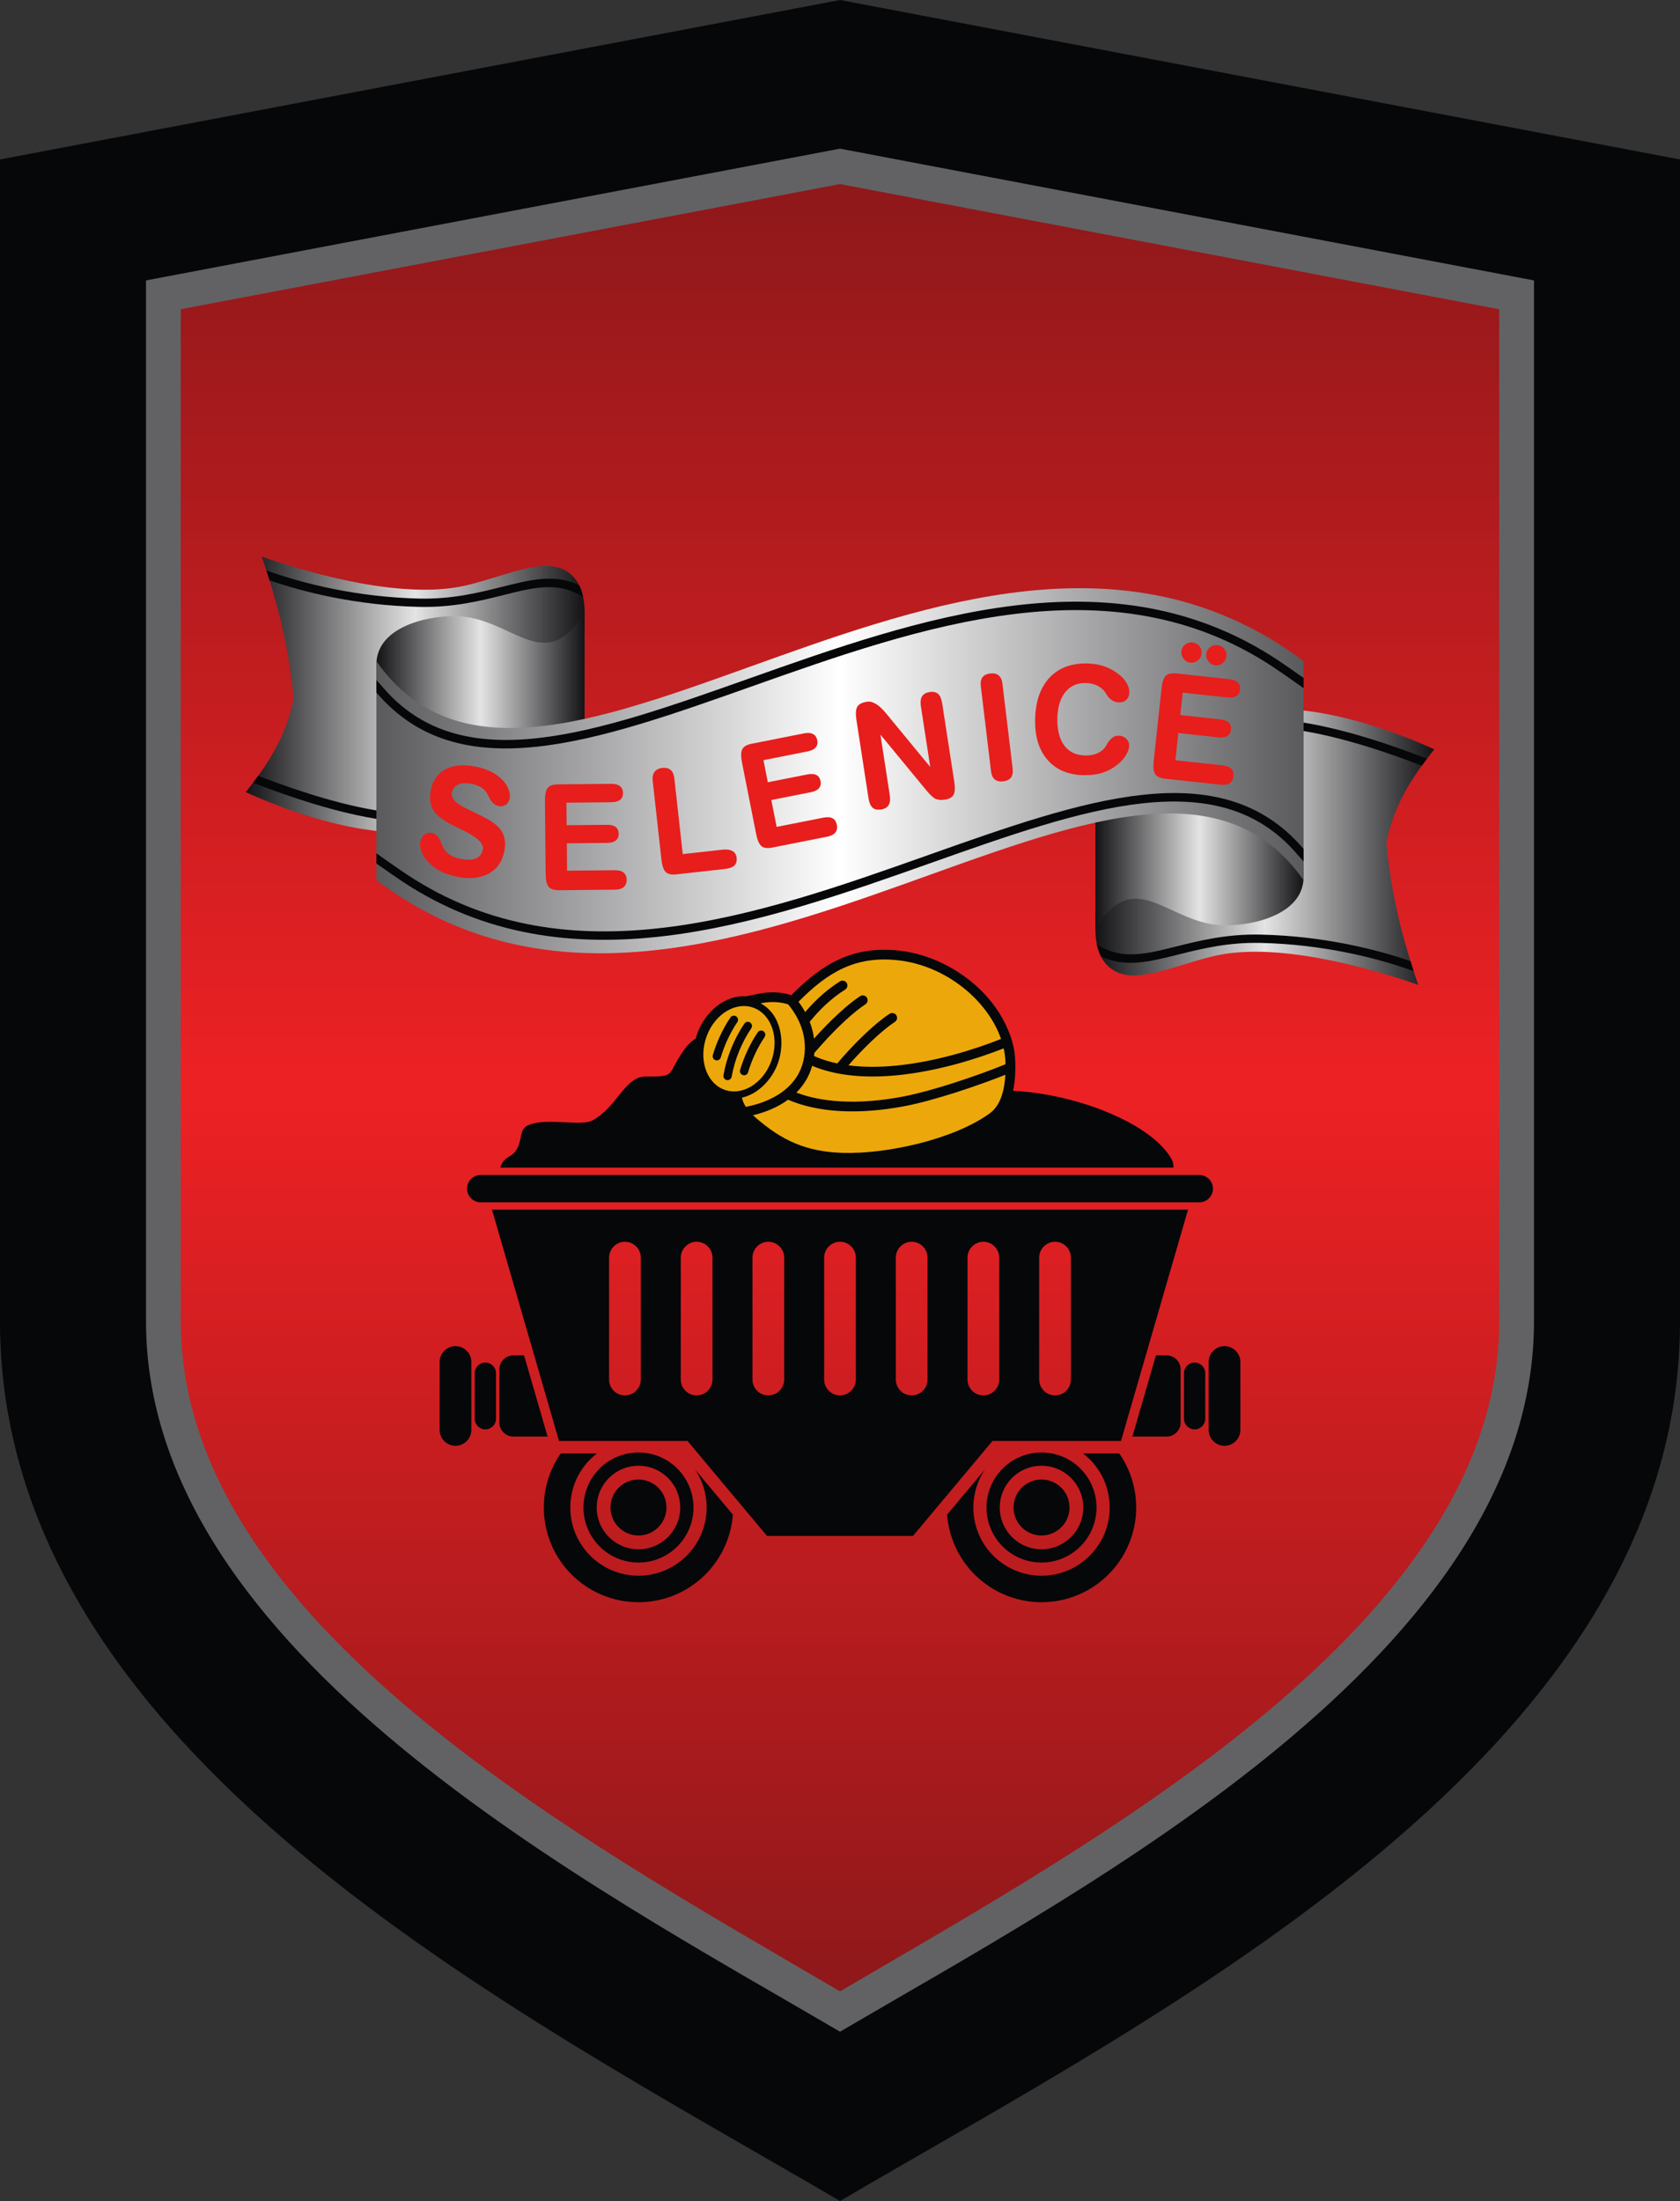 <?xml version="1.0" encoding="utf-8"?>
<!-- Generator: Adobe Illustrator 15.0.0, SVG Export Plug-In . SVG Version: 6.00 Build 0)  -->
<!DOCTYPE svg PUBLIC "-//W3C//DTD SVG 1.1//EN" "http://www.w3.org/Graphics/SVG/1.1/DTD/svg11.dtd">
<svg version="1.1" id="Layer_1" xmlns="http://www.w3.org/2000/svg" xmlns:xlink="http://www.w3.org/1999/xlink" x="0px" y="0px"
	 width="432.896px" height="566.929px" viewBox="0 0 432.896 566.929" enable-background="new 0 0 432.896 566.929"
	 xml:space="preserve">
<rect x="0" y="0" width="432.896" height="566.929" fill="#333333" stroke="none"/>
<g>
	<path fill-rule="evenodd" clip-rule="evenodd" fill="#060709" d="M0,340.374c0-99.767,0-199.533,0-299.3
		C72.149,27.381,144.296,13.677,216.448,0C288.6,13.677,360.746,27.381,432.896,41.074c0,99.767,0,199.533,0,299.3
		c0,111.005-132.834,177.521-216.448,226.555C132.834,517.895,0,451.379,0,340.374z"/>
	<path fill-rule="evenodd" clip-rule="evenodd" fill="#626264" d="M37.625,340.374c0-89.381,0-178.763,0-268.145
		c59.607-11.313,119.213-22.631,178.822-33.935c59.609,11.303,119.215,22.622,178.823,33.935c0,89.382,0,178.763,0,268.145
		c0,85.494-114.934,145.471-178.823,182.938C152.559,485.845,37.625,425.868,37.625,340.374z"/>
	<linearGradient id="SVGID_1_" gradientUnits="userSpaceOnUse" x1="216.448" y1="512.926" x2="216.448" y2="47.414">
		<stop  offset="0" style="stop-color:#8E181A"/>
		<stop  offset="0.5" style="stop-color:#ED2124"/>
		<stop  offset="1" style="stop-color:#8E181A"/>
	</linearGradient>
	<path fill-rule="evenodd" clip-rule="evenodd" fill="url(#SVGID_1_)" d="M216.448,512.926
		C150.345,474.16,46.583,418.013,46.583,340.374c0-91.754,0-168.972,0-260.726c56.622-10.745,113.243-21.49,169.864-32.235
		c56.622,10.745,113.243,21.49,169.864,32.235c0,91.754,0,168.972,0,260.726C386.312,418.013,282.551,474.16,216.448,512.926z"/>
	<g>
		<path fill-rule="evenodd" clip-rule="evenodd" fill="#060709" d="M120.345,306.168c0-1.936,1.583-3.52,3.52-3.52h92.583h92.583
			c1.937,0,3.52,1.584,3.52,3.52c0,1.937-1.584,3.52-3.52,3.52h-92.583h-92.583C121.929,309.688,120.345,308.104,120.345,306.168
			L120.345,306.168z M128.928,300.752c0.995-3.235,2.946-2.303,4.35-4.924c1.208-2.254,0.622-4.766,2.442-5.798
			c4.205-2.386,13.902,0.194,16.898-1.408c6.417-3.433,8.355-11.332,13.709-11.332c8.348,0,5.127-0.204,10.151-7.155
			c0.817-1.131,1.77-2.001,2.807-2.658c0.138-0.525,0.299-1.04,0.488-1.54c1.958-5.203,6.95-9.696,12.491-9.318l3.213-0.651
			c2.741-0.556,5.757-0.533,8.426,0.368l0.069-0.069c8.123-8.199,15.977-12.753,27.854-11.396
			c11.313,1.292,22.711,8.964,27.515,19.483c2.056,4.501,2.493,7.704,2.222,12.621c-0.071,1.302-0.228,2.663-0.512,3.999
			l0.247,0.014c15.871,0.796,35.657,8.301,40.723,17.838c0.224,0.42,0.357,1.14,0.365,1.928H128.928L128.928,300.752z
			 M271.859,319.847c-2.246,0-4.084,1.838-4.084,4.084v31.415c0,2.245,1.838,4.084,4.084,4.084c2.247,0,4.084-1.837,4.084-4.084
			v-31.415C275.943,321.684,274.106,319.847,271.859,319.847L271.859,319.847z M216.448,311.584h89.679l-17.274,59.571h-33.111
			l-20.489,24.461h-18.804h-18.804l-20.489-24.461h-33.112l-17.274-59.571H216.448L216.448,311.584z M216.448,359.43
			c2.247,0,4.084-1.837,4.084-4.084v-31.415c0-2.247-1.838-4.084-4.084-4.084s-4.084,1.837-4.084,4.084v31.415
			C212.364,357.593,214.201,359.43,216.448,359.43L216.448,359.43z M234.918,319.847c-2.245,0-4.084,1.838-4.084,4.084v31.415
			c0,2.245,1.838,4.084,4.084,4.084c2.247,0,4.085-1.837,4.085-4.084v-31.415C239.003,321.684,237.165,319.847,234.918,319.847
			L234.918,319.847z M253.389,319.847c-2.245,0-4.084,1.838-4.084,4.084v31.415c0,2.245,1.838,4.084,4.084,4.084
			c2.247,0,4.084-1.837,4.084-4.084v-31.415C257.473,321.684,255.636,319.847,253.389,319.847L253.389,319.847z M315.527,346.729
			L315.527,346.729c-2.247,0-4.084,1.839-4.084,4.084v17.504c0,2.246,1.837,4.085,4.084,4.085l0,0c2.247,0,4.084-1.838,4.084-4.085
			v-17.504C319.611,348.566,317.774,346.729,315.527,346.729L315.527,346.729z M300.631,349.11h-2.773l-6.063,20.909h8.837
			c1.969,0,3.583-1.612,3.583-3.583v-13.743C304.214,350.723,302.602,349.11,300.631,349.11L300.631,349.11z M307.829,350.955
			L307.829,350.955c-1.508,0-2.74,1.234-2.74,2.739v11.741c0,1.505,1.232,2.738,2.74,2.738l0,0c1.506,0,2.739-1.232,2.739-2.738
			v-11.741C310.568,352.188,309.335,350.955,307.829,350.955L307.829,350.955z M244.052,390.133
			c0.447,6.002,3.067,11.401,7.077,15.411c4.414,4.414,10.513,7.145,17.247,7.145c6.733,0,12.833-2.73,17.247-7.145
			s7.145-10.514,7.145-17.247c0-5.172-1.611-9.969-4.357-13.916h-9.313c0.598,0.461,1.166,0.961,1.7,1.494
			c3.179,3.178,5.145,7.57,5.145,12.422c0,4.851-1.966,9.243-5.145,12.421c-3.178,3.179-7.57,5.145-12.421,5.145
			c-4.852,0-9.244-1.966-12.421-5.145c-3.18-3.178-5.145-7.57-5.145-12.421c0-3.619,1.094-6.982,2.969-9.777L244.052,390.133
			L244.052,390.133z M268.376,381.088c-3.98,0-7.208,3.229-7.208,7.209s3.228,7.208,7.208,7.208s7.208-3.228,7.208-7.208
			S272.356,381.088,268.376,381.088L268.376,381.088z M268.376,374.122c-3.909,0-7.451,1.589-10.016,4.151l-0.008,0.008
			c-2.563,2.564-4.15,6.106-4.15,10.016c0,3.913,1.588,7.459,4.15,10.023c2.565,2.563,6.109,4.15,10.023,4.15
			c3.905,0,7.446-1.587,10.015-4.15l0.004-0.005l0.005-0.004c2.563-2.568,4.15-6.11,4.15-10.015c0-3.914-1.587-7.459-4.15-10.023
			C275.836,375.711,272.289,374.122,268.376,374.122L268.376,374.122z M260.764,380.684c-1.945,1.947-3.148,4.64-3.148,7.613
			c0,2.971,1.204,5.662,3.151,7.608c1.947,1.948,4.638,3.152,7.609,3.152c2.977,0,5.667-1.202,7.608-3.145l0.008-0.008
			c1.942-1.941,3.145-4.633,3.145-7.608c0-2.972-1.204-5.662-3.152-7.609c-1.946-1.947-4.638-3.151-7.608-3.151
			C265.402,377.536,262.711,378.739,260.764,380.684L260.764,380.684z M161.036,319.847c-2.247,0-4.084,1.837-4.084,4.084v31.415
			c0,2.247,1.837,4.084,4.084,4.084c2.247,0,4.084-1.839,4.084-4.084v-31.415C165.121,321.685,163.282,319.847,161.036,319.847
			L161.036,319.847z M197.978,319.847c-2.247,0-4.084,1.837-4.084,4.084v31.415c0,2.247,1.837,4.084,4.084,4.084
			c2.247,0,4.084-1.839,4.084-4.084v-31.415C202.062,321.685,200.223,319.847,197.978,319.847L197.978,319.847z M179.507,319.847
			c-2.247,0-4.084,1.837-4.084,4.084v31.415c0,2.247,1.837,4.084,4.084,4.084c2.247,0,4.084-1.839,4.084-4.084v-31.415
			C183.591,321.685,181.753,319.847,179.507,319.847L179.507,319.847z M117.369,346.729L117.369,346.729
			c2.247,0,4.084,1.839,4.084,4.084v17.504c0,2.246-1.837,4.085-4.084,4.085l0,0c-2.247,0-4.084-1.838-4.084-4.085v-17.504
			C113.284,348.566,115.122,346.729,117.369,346.729L117.369,346.729z M132.265,349.11c-1.971,0-3.583,1.612-3.583,3.583v13.743
			c0,1.971,1.613,3.583,3.583,3.583h8.837l-6.063-20.909H132.265L132.265,349.11z M125.067,350.955
			c-1.506,0-2.739,1.233-2.739,2.739v11.741c0,1.506,1.233,2.738,2.739,2.738l0,0c1.507,0,2.74-1.233,2.74-2.738v-11.741
			C127.807,352.189,126.574,350.955,125.067,350.955L125.067,350.955L125.067,350.955z M188.843,390.133l-9.727-11.613
			c1.875,2.795,2.969,6.158,2.969,9.777c0,4.851-1.965,9.243-5.145,12.421c-3.177,3.179-7.57,5.145-12.421,5.145
			s-9.244-1.966-12.421-5.145c-3.178-3.178-5.144-7.57-5.144-12.421c0-4.852,1.966-9.244,5.144-12.422
			c0.534-0.533,1.103-1.033,1.701-1.494h-9.314c-2.746,3.947-4.357,8.744-4.357,13.916c0,6.733,2.73,12.833,7.144,17.247
			c4.414,4.414,10.514,7.145,17.248,7.145c6.734,0,12.833-2.73,17.247-7.145C185.776,401.534,188.396,396.135,188.843,390.133
			L188.843,390.133z M164.52,381.088c-3.98,0-7.208,3.229-7.208,7.209s3.228,7.208,7.208,7.208c3.98,0,7.208-3.228,7.208-7.208
			S168.5,381.088,164.52,381.088L164.52,381.088z M164.52,374.122c-3.913,0-7.46,1.589-10.023,4.151
			c-2.564,2.564-4.151,6.109-4.151,10.023c0,3.904,1.587,7.446,4.151,10.015l0.004,0.004l0.003,0.005
			c2.569,2.563,6.11,4.15,10.016,4.15c3.914,0,7.458-1.587,10.023-4.15c2.563-2.564,4.151-6.11,4.151-10.023
			c0-3.909-1.588-7.451-4.151-10.016l-0.008-0.008C171.971,375.711,168.429,374.122,164.52,374.122L164.52,374.122z
			 M172.132,380.684c-1.947-1.944-4.639-3.147-7.612-3.147c-2.971,0-5.663,1.204-7.609,3.151c-1.948,1.947-3.152,4.638-3.152,7.609
			c0,2.976,1.202,5.667,3.144,7.608l0.008,0.008c1.941,1.942,4.632,3.145,7.609,3.145c2.971,0,5.662-1.204,7.609-3.152
			c1.948-1.946,3.152-4.638,3.152-7.608C175.281,385.323,174.077,382.631,172.132,380.684z"/>
		<path fill-rule="evenodd" clip-rule="evenodd" fill="#ECA80A" d="M231.543,247.361c-11.048-1.261-18.18,2.989-25.789,10.67
			c0.661,0.881,1.232,1.768,1.722,2.655c1.104-1.297,2.274-2.536,3.523-3.698c1.66-1.548,3.463-2.963,5.441-4.211
			c0.584-0.368,1.356-0.192,1.724,0.392c0.367,0.584,0.191,1.356-0.393,1.724c-1.831,1.156-3.512,2.477-5.068,3.927
			c-1.45,1.351-2.795,2.818-4.056,4.374c0.25,0.648,0.459,1.295,0.631,1.937c0.216,0.807,0.371,1.605,0.473,2.393l0.314-0.352
			c1.893-2.106,4.041-4.305,6.17-6.257l-0.002-0.002c1.887-1.729,3.754-3.255,5.406-4.333c0.579-0.375,1.354-0.211,1.729,0.367
			c0.375,0.579,0.211,1.353-0.367,1.729c-1.517,0.99-3.273,2.43-5.074,4.08h-0.005c-2.025,1.856-4.118,4.002-5.997,6.092
			c-0.385,0.429-1.04,1.164-1.69,1.904c-0.003-0.004-0.18,0.196-0.39,0.439c-0.022,0.277-0.049,0.55-0.083,0.821
			c1.877,0.833,3.884,1.457,5.979,1.897c2.018-2.398,4.506-5.07,7.005-7.45c2.249-2.143,4.519-4.057,6.478-5.335
			c0.578-0.376,1.354-0.212,1.729,0.367s0.211,1.353-0.367,1.729c-1.813,1.184-3.962,3-6.115,5.052
			c-2.041,1.944-4.082,4.098-5.852,6.127c3.964,0.521,8.172,0.482,12.395,0.065c9.869-0.976,19.794-4.019,26.932-6.855
			C254.534,257.711,243.813,248.762,231.543,247.361L231.543,247.361z M194.354,259.645c-4.58-1.826-10.055,1.384-12.232,7.174
			c-2.179,5.79-0.235,11.965,4.343,13.793c4.577,1.826,10.054-1.384,12.233-7.173C200.877,267.648,198.932,261.474,194.354,259.645
			L194.354,259.645z M188.208,262.083c0.331-0.491,1-0.621,1.491-0.29s0.621,1,0.29,1.491c-0.929,1.376-1.756,2.844-2.461,4.349
			c-0.72,1.538-1.326,3.133-1.796,4.731c-0.167,0.568-0.763,0.894-1.331,0.727c-0.568-0.167-0.894-0.763-0.727-1.332
			c0.498-1.69,1.143-3.387,1.914-5.034C186.349,265.101,187.229,263.535,188.208,262.083L188.208,262.083z M195.241,265.915
			c0.331-0.491,1-0.621,1.49-0.29c0.491,0.331,0.621,1,0.29,1.491c-0.929,1.376-1.756,2.843-2.461,4.349
			c-0.72,1.538-1.326,3.133-1.796,4.731c-0.167,0.568-0.763,0.894-1.332,0.727s-0.894-0.764-0.727-1.332
			c0.498-1.689,1.143-3.387,1.914-5.034C193.381,268.933,194.261,267.367,195.241,265.915L195.241,265.915z M191.803,263.663
			c0.331-0.491,1-0.621,1.491-0.29c0.491,0.331,0.621,1,0.29,1.491c-1.256,1.862-2.333,3.908-3.185,6.013
			c-0.863,2.133-1.498,4.323-1.862,6.445c-0.1,0.584-0.655,0.978-1.239,0.878c-0.584-0.1-0.977-0.655-0.878-1.239
			c0.391-2.275,1.069-4.618,1.988-6.891C189.314,267.831,190.46,265.652,191.803,263.663L191.803,263.663z M203.108,258.714
			c1.939,2.351,3.131,4.749,3.75,7.063c0.819,3.061,0.642,5.986-0.119,8.466c-0.864,2.819-2.696,5.245-5.339,7.129
			c-2.426,1.729-5.535,3.007-9.209,3.727c-0.485-0.74-0.856-1.542-0.997-2.376c4.145-0.92,7.652-4.592,9.18-8.654
			c2.044-5.432,1.019-12.761-4.399-15.644C198.977,257.818,201.462,258.157,203.108,258.714L203.108,258.714z M194.024,287.257
			c3.454-0.826,6.427-2.138,8.826-3.848l0.212-0.152c3.958,1.715,8.455,2.624,13.163,2.909c5.584,0.339,11.477-0.198,17.12-1.298
			c3.781-0.735,8.406-2.034,12.893-3.466c4.85-1.548,9.532-3.248,12.822-4.566c-0.206,3.756-1.155,7.841-3.975,9.898
			c-9.283,6.771-26.725,10.593-38.072,10.211c-9.264-0.311-15.424-3.129-22.2-8.973
			C194.558,287.755,194.292,287.515,194.024,287.257L194.024,287.257z M259.092,274.123c-3.258,1.344-8.343,3.218-13.609,4.898
			c-4.383,1.399-8.904,2.668-12.608,3.389c-5.456,1.063-11.138,1.583-16.502,1.258c-3.971-0.241-7.77-0.949-11.167-2.244
			c1.85-1.851,3.182-4.021,3.925-6.445c0.046-0.15,0.09-0.302,0.132-0.455c6.485,2.727,14.238,3.193,21.997,2.426
			c10.023-0.991,20.08-4.048,27.368-6.922c0.222,1.011,0.365,2.027,0.421,3.04C259.067,273.408,259.082,273.76,259.092,274.123z"/>
	</g>
	<g>
		<g>
			<linearGradient id="SVGID_2_" gradientUnits="userSpaceOnUse" x1="63.329" y1="178.783" x2="150.63" y2="178.783">
				<stop  offset="0" style="stop-color:#131316"/>
				<stop  offset="0.5" style="stop-color:#E5E4E4"/>
				<stop  offset="1" style="stop-color:#131316"/>
			</linearGradient>
			<path fill-rule="evenodd" clip-rule="evenodd" fill="url(#SVGID_2_)" d="M98.881,214.204
				c-11.988-0.958-25.271-5.502-35.553-10.165c5.787-7.308,10.331-14.181,12.325-24.019c-1.103-12.921-4.164-25.003-8.217-36.659
				c14.323,4.99,36.991,10.973,52.262,7.516c7.309-1.656,14.818-4.898,20.661-5.096c5.782-0.196,10.27,3.449,10.27,11.884v4.66
				c-9.634,14.136-17.929-0.621-31.921-0.621c-7.658,0-19.62,2.98-19.823,12.076C98.599,187.203,98.881,200.783,98.881,214.204z"/>
			<linearGradient id="SVGID_3_" gradientUnits="userSpaceOnUse" x1="96.989" y1="174.291" x2="150.63" y2="174.291">
				<stop  offset="0" style="stop-color:#131316"/>
				<stop  offset="0.5" style="stop-color:#E5E4E4"/>
				<stop  offset="1" style="stop-color:#131316"/>
			</linearGradient>
			<path fill-rule="evenodd" clip-rule="evenodd" fill="url(#SVGID_3_)" d="M150.63,157.665
				c-10.251,17.122-18.767,1.028-33.495,1.028c-7.848,0-20.147,3.079-20.147,12.508v5.048
				c12.975,16.116,31.635,17.014,53.642,11.895V157.665z"/>
			<path fill-rule="evenodd" clip-rule="evenodd" fill="#060709" d="M98.877,211.206c-5.899-0.829-12.167-2.354-18.426-4.264
				c-5.17-1.577-10.319-3.41-15.244-5.325c0.452-0.596,0.894-1.192,1.326-1.789c4.736,1.831,9.649,3.572,14.541,5.064
				c6.057,1.848,12.109,3.331,17.795,4.15L98.877,211.206z"/>
			<path fill-rule="evenodd" clip-rule="evenodd" fill="#060709" d="M150.259,153.784c-6.277-4.074-12.499-2.518-20.409-0.537
				c-6.054,1.516-13.057,3.268-21.844,3.07c-8.175-0.184-15.633-1.157-22.031-2.415c-6.843-1.346-12.493-3.021-16.518-4.413
				c-0.268-0.859-0.542-1.717-0.821-2.571c3.978,1.452,10.101,3.371,17.75,4.876c6.315,1.241,13.655,2.202,21.661,2.382
				c8.487,0.191,15.35-1.526,21.282-3.012c7.559-1.893,13.674-3.423,19.889-0.438C149.667,151.618,150.019,152.635,150.259,153.784z
				"/>
		</g>
		<g>
			<linearGradient id="SVGID_4_" gradientUnits="userSpaceOnUse" x1="282.266" y1="218.261" x2="369.567" y2="218.261">
				<stop  offset="0" style="stop-color:#131316"/>
				<stop  offset="0.5" style="stop-color:#E5E4E4"/>
				<stop  offset="1" style="stop-color:#131316"/>
			</linearGradient>
			<path fill-rule="evenodd" clip-rule="evenodd" fill="url(#SVGID_4_)" d="M334.015,182.839
				c11.987,0.958,25.271,5.502,35.553,10.165c-5.787,7.308-10.331,14.182-12.325,24.018c1.103,12.922,4.163,25.003,8.217,36.66
				c-14.323-4.99-36.991-10.973-52.263-7.516c-7.309,1.655-14.818,4.898-20.661,5.096c-5.782,0.196-10.27-3.449-10.27-11.884v-4.66
				c9.634-14.136,17.929,0.621,31.921,0.621c7.658,0,19.62-2.98,19.822-12.076C334.297,209.84,334.015,196.26,334.015,182.839z"/>
			<linearGradient id="SVGID_5_" gradientUnits="userSpaceOnUse" x1="282.266" y1="222.753" x2="335.907" y2="222.753">
				<stop  offset="0" style="stop-color:#131316"/>
				<stop  offset="0.5" style="stop-color:#E5E4E4"/>
				<stop  offset="1" style="stop-color:#131316"/>
			</linearGradient>
			<path fill-rule="evenodd" clip-rule="evenodd" fill="url(#SVGID_5_)" d="M282.266,239.379
				c10.251-17.122,18.767-1.027,33.495-1.027c7.848,0,20.146-3.08,20.146-12.509v-5.048c-12.976-16.116-31.635-17.014-53.642-11.895
				V239.379z"/>
			<path fill-rule="evenodd" clip-rule="evenodd" fill="#060709" d="M334.019,185.838c5.898,0.829,12.167,2.354,18.426,4.264
				c5.17,1.577,10.319,3.41,15.244,5.325c-0.452,0.596-0.895,1.192-1.326,1.789c-4.735-1.831-9.648-3.572-14.54-5.064
				c-6.058-1.848-12.109-3.331-17.796-4.15L334.019,185.838z"/>
			<path fill-rule="evenodd" clip-rule="evenodd" fill="#060709" d="M282.637,243.26c6.276,4.074,12.499,2.518,20.408,0.537
				c6.055-1.516,13.058-3.268,21.844-3.07c8.176,0.185,15.634,1.158,22.031,2.416c6.843,1.346,12.493,3.021,16.518,4.413
				c0.269,0.859,0.543,1.717,0.821,2.571c-3.979-1.452-10.102-3.371-17.75-4.876c-6.315-1.241-13.655-2.202-21.661-2.382
				c-8.487-0.191-15.35,1.527-21.282,3.011c-7.56,1.893-13.675,3.423-19.889,0.439C283.229,245.426,282.877,244.409,282.637,243.26z
				"/>
		</g>
		<linearGradient id="SVGID_6_" gradientUnits="userSpaceOnUse" x1="96.989" y1="198.523" x2="335.907" y2="198.523">
			<stop  offset="0" style="stop-color:#5A5A5D"/>
			<stop  offset="0.5" style="stop-color:#FFFFFF"/>
			<stop  offset="1" style="stop-color:#5A5A5D"/>
		</linearGradient>
		<path fill-rule="evenodd" clip-rule="evenodd" fill="url(#SVGID_6_)" d="M335.907,226.722c-42.664-60.726-153.907,63.97-238.918,0
			c0-18.8,0-37.599,0-56.399c42.664,60.725,153.907-63.97,238.918,0C335.907,189.123,335.907,207.922,335.907,226.722z"/>
		<path fill-rule="evenodd" clip-rule="evenodd" fill="#E71E1C" d="M131.332,205.684c-0.156,0.742-0.502,1.282-1.039,1.628
			c-0.545,0.344-1.18,0.443-1.921,0.286c-0.953-0.2-1.751-0.975-2.402-2.333c-0.167-0.339-0.294-0.598-0.385-0.779
			c-0.353-0.656-0.859-1.195-1.519-1.625c-0.665-0.43-1.489-0.746-2.479-0.954c-1.423-0.3-2.59-0.248-3.494,0.149
			c-0.906,0.403-1.462,1.119-1.678,2.14c-0.295,1.404,1.005,2.776,3.898,4.128c0.698,0.334,1.238,0.597,1.614,0.773
			c1.81,0.878,3.126,1.556,3.951,2.033c0.828,0.485,1.514,0.972,2.071,1.45c0.974,0.864,1.625,1.854,1.946,2.968
			c0.32,1.114,0.329,2.395,0.023,3.848c-0.557,2.647-1.932,4.548-4.12,5.702c-2.194,1.153-4.91,1.387-8.146,0.706
			c-1.726-0.362-3.177-0.862-4.353-1.503c-1.177-0.635-2.268-1.499-3.281-2.583c-0.674-0.75-1.166-1.576-1.473-2.481
			c-0.307-0.904-0.378-1.732-0.218-2.494c0.168-0.798,0.534-1.399,1.097-1.804c0.564-0.405,1.217-0.532,1.953-0.376
			c0.965,0.204,1.722,1.021,2.281,2.45c0.214,0.548,0.391,0.967,0.531,1.249c0.395,0.767,0.948,1.388,1.661,1.867
			c0.713,0.479,1.608,0.83,2.679,1.055c1.707,0.36,3.054,0.339,4.042-0.06c0.995-0.398,1.608-1.161,1.846-2.298
			c0.337-1.596-1.626-3.379-5.889-5.348c-0.152-0.071-0.27-0.128-0.363-0.174c-3.285-1.512-5.417-2.982-6.382-4.413
			c-0.967-1.423-1.213-3.259-0.743-5.491c0.532-2.523,1.836-4.303,3.909-5.34c2.07-1.03,4.699-1.212,7.884-0.542
			c1.466,0.308,2.753,0.754,3.882,1.341c1.126,0.579,2.101,1.32,2.92,2.21c0.649,0.692,1.13,1.472,1.441,2.33
			C131.386,204.26,131.472,205.021,131.332,205.684L131.332,205.684z M315.075,197.141c1.013,0.11,1.743,0.398,2.209,0.862
			c0.457,0.469,0.641,1.118,0.552,1.953c-0.089,0.812-0.412,1.4-0.968,1.772c-0.555,0.366-1.331,0.499-2.331,0.39l-14.32-1.547
			c-1.276-0.138-2.13-0.529-2.556-1.178c-0.426-0.651-0.549-1.802-0.371-3.45l2.007-18.574c0.18-1.659,0.546-2.758,1.101-3.301
			c0.555-0.545,1.472-0.744,2.748-0.606l13.605,1.471c0.999,0.108,1.73,0.391,2.196,0.853c0.465,0.458,0.658,1.082,0.574,1.868
			c-0.084,0.76-0.403,1.311-0.954,1.645c-0.552,0.341-1.326,0.455-2.325,0.346l-11.488-1.241l-0.623,5.77l10.324,1.116
			c1,0.107,1.72,0.382,2.174,0.819c0.456,0.443,0.645,1.054,0.559,1.84c-0.081,0.748-0.4,1.293-0.952,1.627
			c-0.551,0.341-1.308,0.456-2.281,0.351l-10.324-1.116l-0.758,7.014L315.075,197.141L315.075,197.141z M313.705,166.173
			c0.735,0.079,1.331,0.391,1.773,0.942c0.442,0.55,0.628,1.192,0.548,1.928c-0.079,0.729-0.402,1.317-0.967,1.77
			c-0.564,0.455-1.201,0.641-1.917,0.563c-0.691-0.075-1.266-0.404-1.73-0.995c-0.463-0.59-0.661-1.234-0.586-1.932
			c0.076-0.704,0.398-1.273,0.963-1.721C312.352,166.281,312.989,166.096,313.705,166.173L313.705,166.173z M307.294,165.48
			c0.735,0.079,1.332,0.391,1.774,0.942c0.443,0.549,0.628,1.192,0.549,1.928c-0.079,0.729-0.403,1.316-0.967,1.77
			c-0.564,0.455-1.201,0.641-1.918,0.563c-0.704-0.077-1.277-0.406-1.741-0.997c-0.458-0.589-0.649-1.233-0.574-1.931
			c0.076-0.704,0.398-1.273,0.962-1.721C305.941,165.589,306.579,165.403,307.294,165.48L307.294,165.48z M266.726,185.548
			c0.054-4.665,1.254-8.285,3.591-10.868c2.338-2.578,5.576-3.842,9.709-3.793c1.632,0.02,3.121,0.259,4.48,0.724
			c1.36,0.458,2.641,1.169,3.855,2.137c0.833,0.643,1.482,1.371,1.954,2.186c0.47,0.815,0.701,1.589,0.691,2.334
			c-0.009,0.815-0.257,1.464-0.743,1.944c-0.485,0.481-1.133,0.72-1.949,0.711c-0.455-0.005-0.889-0.106-1.304-0.293
			c-0.409-0.188-0.816-0.478-1.217-0.868c-0.213-0.199-0.437-0.504-0.685-0.918c-0.247-0.409-0.428-0.676-0.54-0.803
			c-0.58-0.697-1.282-1.223-2.087-1.566c-0.811-0.352-1.744-0.534-2.794-0.546c-2.205-0.026-3.952,0.782-5.243,2.417
			c-1.289,1.64-1.954,3.914-1.989,6.828c-0.034,2.97,0.577,5.278,1.834,6.917c1.258,1.64,3.068,2.47,5.425,2.498
			c1.031,0.011,1.969-0.141,2.801-0.459c0.825-0.313,1.507-0.779,2.032-1.386c0.212-0.257,0.424-0.577,0.638-0.965
			c0.219-0.384,0.36-0.629,0.438-0.723c0.474-0.601,0.908-1.014,1.31-1.236c0.396-0.223,0.845-0.332,1.357-0.325
			c0.751,0.009,1.388,0.263,1.906,0.762s0.77,1.102,0.762,1.804c-0.009,0.695-0.25,1.451-0.723,2.272
			c-0.471,0.823-1.092,1.574-1.865,2.254c-1.271,1.099-2.626,1.891-4.055,2.38c-1.434,0.489-3.093,0.722-4.982,0.7
			c-3.963-0.046-7.063-1.328-9.317-3.839C267.771,193.31,266.674,189.883,266.726,185.548L266.726,185.548z M252.736,176.787
			c-0.121-1.01,0.021-1.786,0.421-2.33c0.398-0.544,1.066-0.872,2.001-0.985c0.929-0.112,1.655,0.055,2.186,0.494
			c0.525,0.439,0.846,1.152,0.965,2.15l2.628,21.844c0.119,0.992-0.023,1.767-0.422,2.311c-0.4,0.545-1.073,0.874-2.015,0.987
			c-0.922,0.111-1.644-0.058-2.173-0.496c-0.523-0.439-0.846-1.153-0.963-2.132L252.736,176.787L252.736,176.787z M229.268,204.781
			c0.174,1.125,0.077,1.989-0.29,2.597c-0.373,0.606-1.018,0.982-1.943,1.125c-0.955,0.147-1.689-0.008-2.2-0.467
			c-0.512-0.458-0.86-1.261-1.037-2.411l-3.107-20.133c-0.253-1.636-0.181-2.786,0.216-3.455c0.396-0.667,1.23-1.097,2.499-1.293
			c1.455-0.225,3.093,0.776,4.928,3.006c0.165,0.198,0.289,0.345,0.368,0.447l11.003,13.364l-2.405-15.592
			c-0.172-1.118-0.076-1.984,0.284-2.59c0.362-0.605,1.013-0.98,1.956-1.125c0.938-0.145,1.666,0.011,2.191,0.475
			c0.519,0.462,0.865,1.266,1.041,2.397l3.119,20.213c0.241,1.562,0.184,2.677-0.166,3.351c-0.351,0.674-1.086,1.095-2.198,1.267
			c-0.974,0.15-1.77,0.1-2.384-0.157c-0.614-0.257-1.418-0.991-2.418-2.198l-11.857-14.383L229.268,204.781L229.268,204.781z
			 M212.162,210.605c1-0.198,1.783-0.141,2.366,0.162c0.577,0.311,0.946,0.876,1.109,1.702c0.158,0.799,0.024,1.458-0.395,1.978
			c-0.419,0.515-1.122,0.873-2.109,1.068l-14.129,2.796c-1.259,0.249-2.191,0.131-2.791-0.363c-0.601-0.494-1.062-1.555-1.384-3.181
			l-3.627-18.328c-0.324-1.636-0.301-2.795,0.066-3.479c0.367-0.685,1.184-1.148,2.442-1.397l13.424-2.657
			c0.985-0.195,1.77-0.145,2.352,0.159c0.58,0.297,0.951,0.835,1.104,1.612c0.149,0.75,0.007,1.37-0.419,1.854
			c-0.425,0.49-1.131,0.83-2.117,1.024l-11.334,2.243l1.126,5.693l10.187-2.016c0.985-0.195,1.756-0.148,2.32,0.134
			c0.566,0.287,0.927,0.815,1.082,1.589c0.146,0.739,0.003,1.354-0.423,1.837c-0.425,0.489-1.111,0.826-2.073,1.016l-10.186,2.015
			l1.369,6.921L212.162,210.605L212.162,210.605z M174.289,225.216c-1.275,0.143-2.193-0.056-2.75-0.597
			c-0.556-0.542-0.926-1.64-1.11-3.286l-2.251-20.241c-0.104-0.941,0.058-1.705,0.484-2.28c0.426-0.575,1.082-0.908,1.968-1.007
			c0.93-0.103,1.654,0.07,2.182,0.515c0.52,0.444,0.835,1.159,0.945,2.152l2.172,19.524l10.257-1.141
			c1.068-0.119,1.914-0.003,2.545,0.353c0.63,0.35,0.986,0.916,1.072,1.688c0.099,0.897-0.092,1.58-0.575,2.042
			c-0.482,0.467-1.314,0.763-2.488,0.893L174.289,225.216L174.289,225.216z M158.4,224.148c1.018-0.009,1.778,0.191,2.294,0.597
			c0.509,0.413,0.769,1.036,0.777,1.876c0.008,0.815-0.245,1.438-0.753,1.873c-0.508,0.429-1.263,0.651-2.269,0.661l-14.403,0.143
			c-1.283,0.012-2.177-0.276-2.676-0.871c-0.499-0.596-0.757-1.725-0.773-3.381l-0.184-18.683c-0.017-1.668,0.219-2.802,0.705-3.407
			c0.487-0.606,1.375-0.911,2.659-0.923l13.684-0.136c1.004-0.01,1.765,0.185,2.282,0.591c0.515,0.4,0.781,0.996,0.789,1.787
			c0.007,0.765-0.247,1.348-0.754,1.746c-0.508,0.402-1.265,0.606-2.27,0.616l-11.554,0.114l0.057,5.802l10.384-0.103
			c1.005-0.009,1.753,0.179,2.256,0.559c0.503,0.388,0.762,0.973,0.769,1.762c0.008,0.752-0.245,1.33-0.753,1.727
			c-0.508,0.403-1.247,0.606-2.226,0.616l-10.383,0.103l0.069,7.054L158.4,224.148z"/>
		<path fill-rule="evenodd" clip-rule="evenodd" fill="#060709" d="M335.907,177.258l-1.309-0.929
			c-2.577-1.822-5.353-3.741-6.523-4.516c-41.912-27.749-91.023-10.36-134.503,5.036c-39.883,14.123-75.102,26.593-96.485,1.644
			l-0.098-0.113v-3.216l0.247,0.275c0.673,0.748,1.233,1.37,1.48,1.659c20.423,23.83,54.993,11.59,94.143-2.272
			c43.951-15.563,93.596-33.141,136.4-4.801c1.201,0.795,4,2.729,6.574,4.549l0.074,0.052V177.258L335.907,177.258z M96.989,219.786
			v2.633l0.074,0.052c2.574,1.819,5.373,3.754,6.574,4.549c42.805,28.34,92.449,10.762,136.4-4.801
			c39.149-13.862,73.72-26.103,94.143-2.272c0.247,0.289,0.807,0.911,1.48,1.659l0.247,0.275v-3.217l-0.098-0.112
			c-21.384-24.949-56.603-12.479-96.486,1.644c-43.479,15.396-92.591,32.785-134.503,5.036c-1.171-0.775-3.946-2.694-6.523-4.516
			L96.989,219.786z"/>
	</g>
</g>
</svg>
